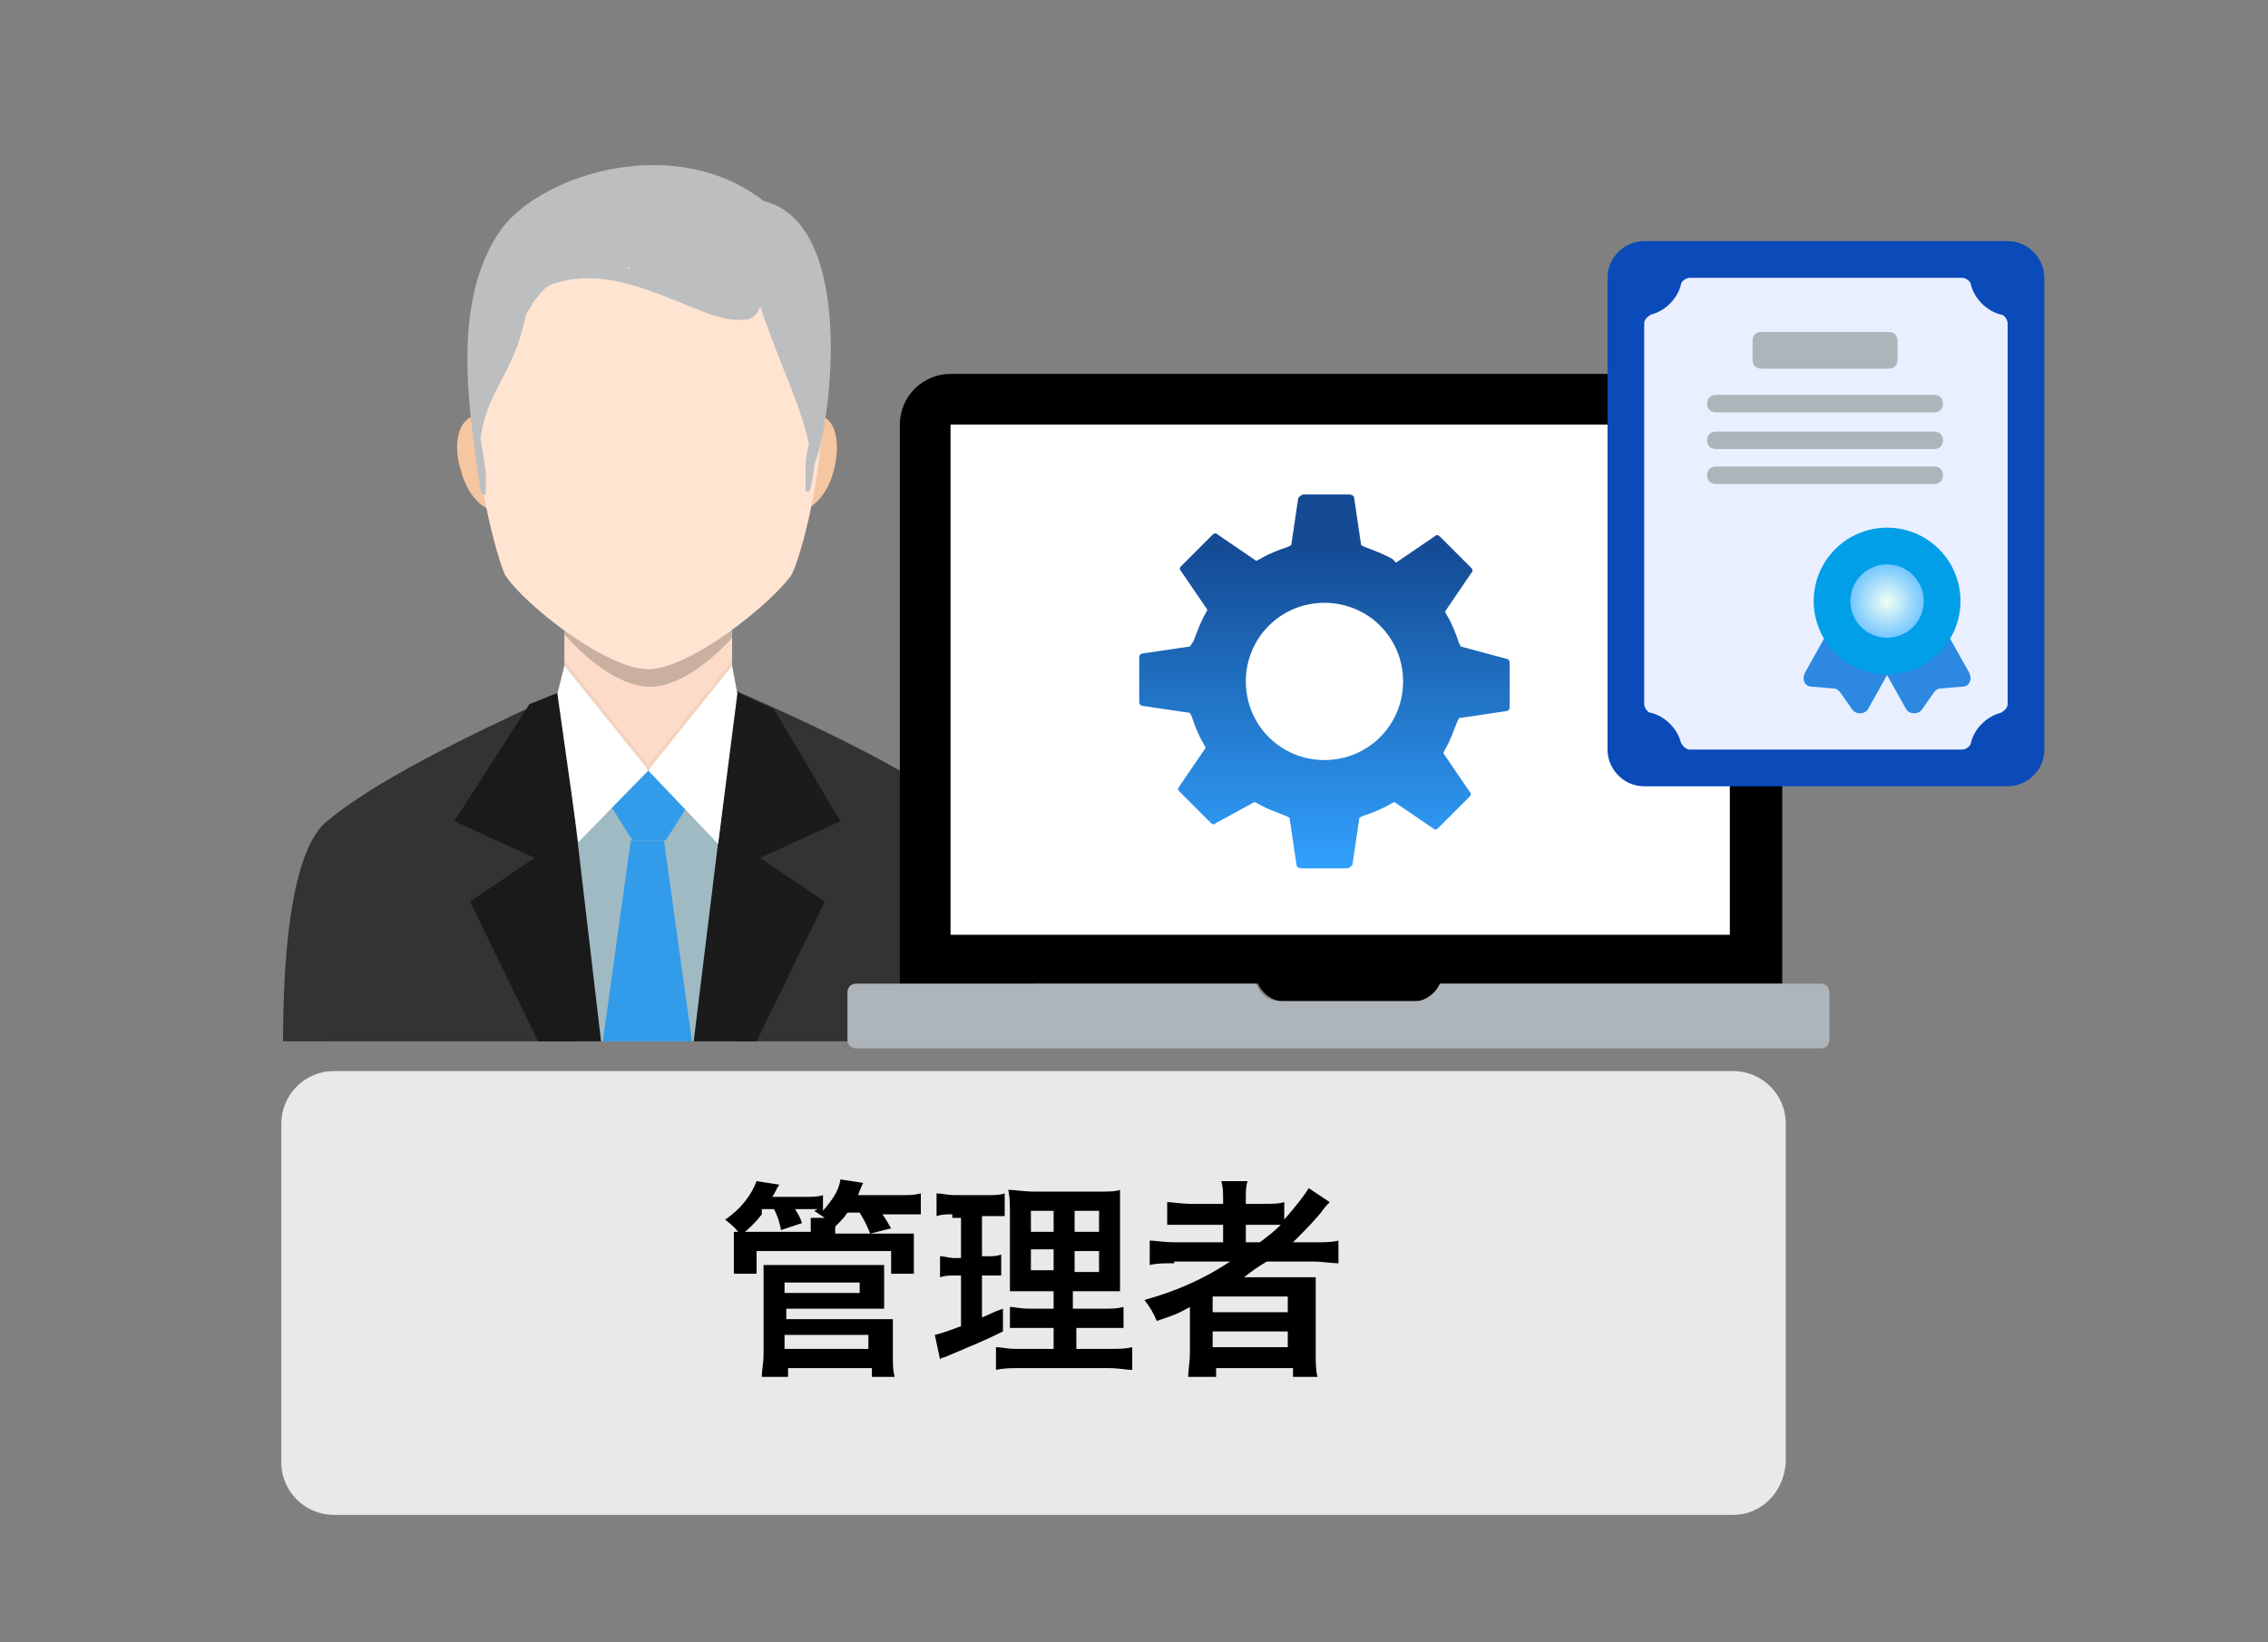 <?xml version="1.0" encoding="utf-8"?>
<!-- Generator: Adobe Illustrator 27.3.1, SVG Export Plug-In . SVG Version: 6.00 Build 0)  -->
<svg version="1.1" id="Layer_1" xmlns="http://www.w3.org/2000/svg" xmlns:xlink="http://www.w3.org/1999/xlink" x="0px" y="0px"
	 viewBox="0 0 129.8 94" style="enable-background:new 0 0 129.8 94;" xml:space="preserve">
<rect x="0" y="0" width="129.8" height="94" fill="#808080" stroke="none"/>
<style type="text/css">
	.st0{fill-rule:evenodd;clip-rule:evenodd;fill:#E9E9E9;}
	.st1{fill:none;}
	.st2{enable-background:new    ;}
	.st3{fill-rule:evenodd;clip-rule:evenodd;fill:#FDDECC;}
	.st4{fill-rule:evenodd;clip-rule:evenodd;fill:#333333;}
	.st5{fill-rule:evenodd;clip-rule:evenodd;fill:#FCDCC8;}
	.st6{fill-rule:evenodd;clip-rule:evenodd;fill:#F6C6A1;}
	.st7{fill-rule:evenodd;clip-rule:evenodd;fill:#A0BAC4;}
	.st8{fill-rule:evenodd;clip-rule:evenodd;fill:#1A1A1A;}
	.st9{fill-rule:evenodd;clip-rule:evenodd;fill:#1B1B1B;}
	.st10{fill-rule:evenodd;clip-rule:evenodd;fill:#329BEA;}
	.st11{fill-rule:evenodd;clip-rule:evenodd;fill:#FFFFFF;}
	.st12{opacity:0.2;fill:#010101;enable-background:new    ;}
	.st13{fill-rule:evenodd;clip-rule:evenodd;fill:#FFE4D2;}
	.st14{fill:#BCBEC0;}
	.st15{opacity:5.000000e-02;fill:#010101;enable-background:new    ;}
	.st16{fill:#FFFFFF;}
	.st17{fill:#AEB5BA;}
	.st18{fill:url(#SVGID_1_);}
	.st19{fill:#0A4AB9;}
	.st20{fill:#E9EFFF;}
	.st21{fill:#2D88E2;}
	.st22{fill:#009FE8;}
	.st23{fill:url(#SVGID_00000139261934201250217730000014652472269989490585_);}
</style>
<path class="st0" d="M99.2,86.7H19.1c-1.6,0-3-1.3-3-3V64.3c0-1.6,1.3-3,3-3h80.1c1.6,0,3,1.3,3,3v19.4
	C102.1,85.4,100.8,86.7,99.2,86.7z"/>
<rect x="26.8" y="68.4" class="st1" width="64.6" height="9.5"/>
<g class="st2">
	<path d="M43.6,69.5c-0.4,0.5-0.6,0.7-1.2,1.2c-0.3-0.4-0.4-0.5-0.9-0.9c0.9-0.6,1.5-1.4,1.8-2.2l1.3,0.2c-0.2,0.3-0.2,0.4-0.4,0.7
		H46c0.5,0,0.8,0,1.1-0.1v0.9c0.5-0.6,0.9-1.1,1-1.8l1.3,0.2c-0.2,0.4-0.2,0.5-0.3,0.7h2.4c0.6,0,0.8,0,1.2-0.1v1.2
		c-0.3,0-0.6,0-1.1,0h-1.1c0.3,0.4,0.3,0.5,0.5,0.8l-1.2,0.3c-0.2-0.5-0.3-0.7-0.6-1.2h-0.7c-0.2,0.3-0.3,0.4-0.7,0.8v0.2l0,0.2H51
		c0.7,0,0.9,0,1.3,0c0,0.2,0,0.4,0,0.7v0.8c0,0.4,0,0.6,0,0.8H51v-1.3h-7.7v1.3H42c0-0.2,0-0.5,0-0.8v-0.8c0-0.4,0-0.5,0-0.8
		c0.4,0,0.6,0,1.3,0h3.1v-0.2c0-0.3,0-0.4,0-0.6h0.8c-0.3-0.2-0.3-0.2-0.6-0.4l0.2-0.1c-0.2,0-0.3,0-0.5,0h-0.8
		c0.2,0.3,0.3,0.5,0.4,0.8l-1.2,0.4c-0.1-0.5-0.2-0.8-0.4-1.2H43.6z M43.6,78.8c0-0.4,0.1-0.8,0.1-1.3v-4.3c0-0.3,0-0.6,0-0.8
		c0.3,0,0.6,0,1,0h4.9c0.4,0,0.7,0,1,0c0,0.3,0,0.5,0,0.8V74c0,0.4,0,0.6,0,0.9c-0.3,0-0.6,0-1,0h-4.6v0.6h5.1c0.4,0,0.7,0,1,0
		c0,0.3,0,0.6,0,1v1.2c0,0.4,0,0.7,0.1,1.1h-1.3v-0.5h-4.8v0.5H43.6z M44.9,74h4.3v-0.6h-4.3V74z M44.9,77.2h4.8v-0.8h-4.8V77.2z"/>
	<path d="M54.5,69.5c-0.4,0-0.6,0-0.9,0.1v-1.3c0.3,0,0.6,0.1,1.1,0.1h1.7c0.5,0,0.8,0,1.1-0.1v1.3c-0.3,0-0.6,0-0.9,0h-0.4v2.3h0.3
		c0.3,0,0.5,0,0.8-0.1V73c-0.2,0-0.5,0-0.8,0h-0.3v2.4c0.5-0.2,0.6-0.3,1.2-0.5l0,1.3c-1,0.5-1.5,0.7-3.4,1.5c-0.1,0-0.1,0-0.2,0.1
		l-0.3-1.4c0.4-0.1,0.7-0.2,1.5-0.5v-2.9h-0.4c-0.3,0-0.5,0-0.8,0.1v-1.2c0.3,0,0.5,0.1,0.8,0.1H55v-2.3H54.5z M60.3,76H59
		c-0.7,0-0.9,0-1.2,0v-1.2c0.3,0,0.5,0.1,1.2,0.1h1.3v-1h-1.1c-0.8,0-1.1,0-1.4,0c0-0.3,0-0.3,0-1.5v-2.7c0-0.8,0-1.2-0.1-1.6
		c0.5,0,0.8,0.1,1.6,0.1h3.3c0.9,0,1.2,0,1.5-0.1c0,0.3,0,0.9,0,1.6v2.6c0,0.8,0,1.3,0,1.6c-0.4,0-0.6,0-1.3,0h-1.4v1H63
		c0.7,0,0.9,0,1.3-0.1V76C64,76,63.7,76,63.1,76h-1.5v1.2h1.9c0.6,0,0.9,0,1.3-0.1v1.3c-0.4,0-0.7-0.1-1.4-0.1h-5
		c-0.6,0-0.9,0-1.4,0.1v-1.3c0.3,0,0.6,0.1,1.2,0.1h2.1V76z M59,69.3v1.2h1.3v-1.2H59z M59,71.5v1.2h1.3v-1.2H59z M61.5,70.5h1.4
		v-1.2h-1.4V70.5z M61.5,72.8h1.4v-1.2h-1.4V72.8z"/>
	<path d="M67.2,72.3c-0.6,0-1,0-1.4,0.1V71c0.3,0,0.8,0.1,1.5,0.1H70v-1h-1.8c-0.6,0-1,0-1.4,0v-1.3c0.3,0,0.8,0.1,1.4,0.1H70v-0.2
		c0-0.5,0-0.7-0.1-1.1h1.5c-0.1,0.3-0.1,0.6-0.1,1.1v0.2h0.9c0.6,0,1,0,1.3-0.1v1c0.6-0.7,1.1-1.3,1.4-1.8l1.2,0.8
		c-0.1,0.1-0.3,0.3-0.5,0.6c-0.5,0.6-1,1.1-1.6,1.7h1.2c0.6,0,1,0,1.4-0.1v1.3c-0.4,0-0.9-0.1-1.5-0.1h-2.6
		c-0.5,0.3-0.8,0.5-1.3,0.9c0.3,0,0.7,0,1,0h1.8c0.6,0,0.9,0,1.3,0c0,0.3,0,0.6,0,1.3v3c0,0.6,0,1,0.1,1.4h-1.4v-0.5h-4.4v0.5H68
		c0-0.4,0.1-0.8,0.1-1.4v-1.9c0-0.2,0-0.5,0-0.7c-0.7,0.4-1,0.5-1.9,0.8c-0.2-0.5-0.4-0.8-0.7-1.2c1.8-0.5,3.4-1.2,4.9-2.2H67.2z
		 M69.4,75.1h4.3v-0.9h-4.3V75.1z M69.4,77.1h4.3v-0.9h-4.3V77.1z M72.1,71.1c0.4-0.3,0.8-0.6,1.2-1c-0.3,0-0.5,0-1,0h-1v1H72.1z"/>
</g>
<g>
	<path class="st3" d="M32.7,39.4c-9.9,4.4-12.8,6.6-14,7.6c-1.9,1.6,1.2,7.5,0.1,12.6H37h19.7c-1.1-5,0.7-11-1.2-12.6
		c-1.2-1.1-4-3.3-13.9-7.6H32.7z"/>
	<path class="st4" d="M32.7,39.4c-9.9,4.4-12.8,6.6-14,7.6c-1.9,1.6-2.5,6.9-2.5,12.6h21h22.3c0-5.8-2.1-11-3.8-12.6
		c-1.2-1.1-4-3.3-13.9-7.6H32.7z"/>
	<path class="st5" d="M32.3,30.7V38v3.6c2.6,3.2,7,3.3,9.6,0V38v-7.3C41.9,24.8,32.3,24.8,32.3,30.7z"/>
	<path class="st6" d="M27.1,23.8c0.9-0.3,2,0.7,2.4,2.2c0.4,1.4,0.2,2.8-0.7,3.2c-0.9,0.3-2-0.7-2.4-2.2
		C25.9,25.5,26.2,24.1,27.1,23.8z"/>
	<path class="st6" d="M47,23.8c-0.9-0.3-2,0.7-2.4,2.2s-0.2,2.8,0.7,3.2c0.9,0.3,2-0.7,2.4-2.2C48.1,25.5,47.9,24.1,47,23.8z"/>
	<path class="st7" d="M37.1,44c0,0-6.6,1.6-6.6,2c0,0.3,2.5,13.6,2.5,13.6h9l1.1-13.5L37.1,44z"/>
	<polygon class="st8" points="32.3,39.5 32.3,41.7 34.4,59.6 30.8,59.6 26.9,51.6 30.6,49.1 26,47 30.3,40.3 	"/>
	<polygon class="st9" points="41.9,39.5 41.9,41.7 39.7,59.6 43.3,59.6 47.2,51.6 43.5,49.1 48.1,47 44.3,40.6 	"/>
	<path class="st10" d="M35,46.2l1.2,1.9c0.7,0,1.2,0,1.9,0l1.2-1.9L37.2,44L35,46.2z"/>
	<polygon class="st10" points="36.1,48.1 34.5,59.6 39.6,59.6 38,48.1 	"/>
	<path class="st11" d="M32.3,38.1l-0.4,1.6l1.2,8.5l4-4.1L32.3,38.1z"/>
	<path class="st12" d="M32.3,36v0.3c0,0,2.4,2.9,4.8,3c2.3,0.1,4.8-2.8,4.8-2.8V36"/>
	<g>
		<path class="st13" d="M37.1,11.1c-14.7,0-9,20.1-8.2,21.8c1.1,1.7,5.8,5.4,8.2,5.4s7.1-3.8,8.2-5.4C46.2,31.3,51.8,11.1,37.1,11.1
			z"/>
		<path class="st14" d="M43.7,11.5c-5-3.9-12.6-1.6-15,1.6c-2.9,4.1-1.9,10.2-1.2,14.9l0,0v0.1c0,0,0.1,0.1,0.1,0.2h0.2
			c0,0,0,0,0-0.1c0-0.4,0-1.2,0-1.2c-0.1-0.7-0.2-1.3-0.3-1.9c0.4-2.9,1.9-3.6,2.6-7.1c0.1-0.2,0.3-0.4,0.4-0.7
			c0.2-0.2,0.4-0.5,0.7-0.8c0.1-0.1,0.2-0.1,0.3-0.2c2.7-1,5.4,0.2,7.9,1.2c1,0.4,2.1,0.9,3.2,0.8c0.4,0,0.8-0.3,0.9-0.8
			c1.2,3.6,2.2,5.3,2.8,7.9c-0.1,0.4-0.2,0.9-0.2,1.4c0,0,0,0.9,0,1.2c0,0,0,0,0,0.1c0.1,0,0.2,0.1,0.2,0c0,0,0.1-0.1,0.1-0.2
			c0-0.2,0.1-0.3,0.1-0.5s0.1-0.4,0.1-0.8C47.6,24.2,49,12.8,43.7,11.5z M36.1,15.4c-0.1,0-0.2,0-0.2-0.1
			C36,15.3,36.1,15.4,36.1,15.4C36.2,15.4,36.1,15.4,36.1,15.4z"/>
	</g>
	<path class="st11" d="M41.9,38.1l0.3,1.6l-1.1,8.6l-4-4.2L41.9,38.1z"/>
	<polyline class="st15" points="32.3,38.1 37.1,44 41.9,38.1 41.9,37.8 37.1,43.8 32.3,37.8 32.3,38.1 	"/>
</g>
<g>
	<g>
		<path d="M72,56.3c0.2,0.5,0.8,1,1.4,1h7.7c0.7,0,1.2-0.4,1.4-1H102v-32c0-1.6-1.3-2.9-2.9-2.9H54.4c-1.6,0-2.9,1.3-2.9,2.9v32H72z
			"/>
		<rect x="54.4" y="24.3" class="st16" width="44.6" height="29.2"/>
		<path class="st17" d="M82.4,56.3c-0.2,0.5-0.8,1-1.4,1h-7.7c-0.7,0-1.2-0.4-1.4-1H49c-0.3,0-0.5,0.2-0.5,0.5v2.7
			c0,0.3,0.2,0.5,0.5,0.5h55.2c0.3,0,0.5-0.2,0.5-0.5v-2.7c0-0.3-0.2-0.5-0.5-0.5H82.4z"/>
	</g>
</g>
<g>
	<g>
		
			<linearGradient id="SVGID_1_" gradientUnits="userSpaceOnUse" x1="75.8" y1="41.878" x2="75.8" y2="65.18" gradientTransform="matrix(1 0 0 -1 0 94)">
			<stop  offset="9.351445e-02" style="stop-color:#31A2FF"/>
			<stop  offset="0.893" style="stop-color:#144B94"/>
		</linearGradient>
		<path class="st18" d="M77.1,50h-2.6c-0.3,0-0.6-0.2-0.6-0.5l-0.4-2.4c-0.6-0.2-1.2-0.4-1.7-0.7l-2,1.4C69.5,48,69.2,48,69,47.7
			l-1.8-1.8c-0.2-0.2-0.3-0.6-0.1-0.8l1.4-2c-0.3-0.5-0.5-1.1-0.7-1.7L65.4,41c-0.3-0.1-0.5-0.3-0.5-0.6v-2.6c0-0.3,0.2-0.6,0.5-0.6
			l2.4-0.4c0.2-0.6,0.4-1.2,0.7-1.7l-1.4-2c-0.2-0.3-0.2-0.6,0.1-0.8l1.8-1.8c0.2-0.2,0.6-0.3,0.8-0.1l2,1.4
			c0.5-0.3,1.1-0.5,1.7-0.7l0.4-2.4c0.1-0.3,0.3-0.5,0.6-0.5h2.6c0.3,0,0.6,0.2,0.6,0.5l0.4,2.4c0.6,0.2,1.2,0.4,1.7,0.7l2-1.4
			c0.3-0.2,0.6-0.2,0.8,0.1l1.8,1.8c0.2,0.2,0.3,0.6,0.1,0.8l-1.4,2c0.3,0.5,0.5,1.1,0.7,1.7l2.4,0.4c0.3,0.1,0.5,0.3,0.5,0.6v2.6
			c0,0.3-0.2,0.6-0.5,0.6l-2.4,0.4c-0.2,0.6-0.4,1.2-0.7,1.7l1.4,2c0.2,0.3,0.2,0.6-0.1,0.8l-1.8,1.8c-0.2,0.2-0.6,0.3-0.8,0.1
			l-2-1.4c-0.5,0.3-1.1,0.5-1.7,0.7l-0.4,2.4C77.7,49.8,77.5,50,77.1,50z M86.2,40.3L86.2,40.3L86.2,40.3z"/>
		<path class="st16" d="M77.1,50.4h-2.6c-0.5,0-0.9-0.4-1-0.9l-0.4-2.2c-0.5-0.1-0.9-0.3-1.4-0.6L70,48.1c-0.4,0.3-1,0.2-1.3-0.1
			l-1.8-1.8c-0.4-0.4-0.4-0.9-0.1-1.3L68,43c-0.2-0.4-0.4-0.9-0.6-1.4l-2.2-0.4c-0.5-0.1-0.9-0.5-0.9-1v-2.6c0-0.5,0.4-0.9,0.9-1
			l2.2-0.4c0.1-0.5,0.3-0.9,0.6-1.4L66.7,33c-0.3-0.4-0.3-1,0.1-1.3l1.8-1.8c0.4-0.4,0.9-0.4,1.3-0.1l1.8,1.3
			c0.4-0.2,0.9-0.4,1.4-0.6l0.4-2.2c0.1-0.5,0.5-0.9,1-0.9h2.6c0.5,0,0.9,0.4,1,0.9l0.4,2.2c0.5,0.1,0.9,0.3,1.4,0.6l1.8-1.3
			c0.4-0.3,1-0.3,1.3,0.1l1.8,1.8c0.4,0.4,0.4,0.9,0.1,1.3l-1.2,2c0.2,0.4,0.4,0.9,0.6,1.4l2.2,0.4c0.5,0.1,0.9,0.5,0.9,1v2.6
			c0,0.5-0.4,0.9-0.9,1l-2.2,0.4c-0.1,0.5-0.3,0.9-0.6,1.4L85,45c0.3,0.4,0.3,1-0.1,1.3L83,48c-0.4,0.4-0.9,0.4-1.3,0.1l-1.8-1.3
			c-0.4,0.2-0.9,0.4-1.4,0.6l-0.4,2.2C78.1,50,77.6,50.4,77.1,50.4z M71.8,45.9L72,46c0.5,0.3,1.1,0.5,1.6,0.7l0.2,0.1l0.4,2.7
			c0,0.1,0.1,0.2,0.3,0.2h2.6c0.1,0,0.2-0.1,0.3-0.2l0.4-2.7l0.2-0.1c0.6-0.2,1.1-0.4,1.6-0.7l0.2-0.1l2.2,1.5
			c0.1,0.1,0.2,0.1,0.3,0l1.8-1.8c0.1-0.1,0.1-0.2,0-0.3l-1.5-2.2l0.1-0.2c0.3-0.5,0.5-1.1,0.7-1.6l0.1-0.2l2.7-0.4
			c0.1,0,0.2-0.1,0.2-0.2v-2.6c0-0.1-0.1-0.2-0.2-0.2L83.6,37l-0.1-0.2c-0.2-0.6-0.4-1.1-0.7-1.6L82.7,35l1.5-2.2
			c0.1-0.1,0.1-0.2,0-0.3l-1.8-1.8c-0.1-0.1-0.2-0.1-0.3,0l-2.2,1.5L79.7,32c-0.5-0.3-1.1-0.5-1.6-0.7l-0.2-0.1l-0.4-2.7
			c0-0.1-0.1-0.2-0.3-0.2h-2.6c-0.1,0-0.2,0.1-0.3,0.2l-0.4,2.7l-0.2,0.1c-0.6,0.2-1.1,0.4-1.6,0.7l-0.2,0.1l-2.2-1.5
			c-0.1-0.1-0.2-0.1-0.3,0l-1.8,1.8c-0.1,0.1-0.1,0.2,0,0.3l1.5,2.2L69,35.1c-0.3,0.5-0.5,1.1-0.7,1.6L68.1,37l-2.7,0.4
			c-0.1,0-0.2,0.1-0.2,0.2v2.6c0,0.1,0.1,0.2,0.2,0.2l2.7,0.4l0.1,0.2c0.2,0.6,0.4,1.1,0.7,1.6l0.1,0.2L67.5,45
			c-0.1,0.1-0.1,0.2,0,0.3l1.8,1.8c0.1,0.1,0.2,0.1,0.3,0L71.8,45.9z"/>
	</g>
	<path class="st16" d="M75.8,43.5c-2.5,0-4.5-2-4.5-4.5s2-4.5,4.5-4.5s4.5,2,4.5,4.5S78.3,43.5,75.8,43.5z"/>
</g>
<g>
	<path class="st19" d="M94.1,45h20.8c1.1,0,2.1-0.9,2.1-2.1v-27c0-1.1-0.9-2.1-2.1-2.1H94.1c-1.1,0-2.1,0.9-2.1,2.1v27
		C92,44,92.9,45,94.1,45z"/>
	<path class="st20" d="M114.9,40.3V18.5c0-0.2-0.2-0.5-0.4-0.5c-0.8-0.2-1.5-0.9-1.7-1.7c0-0.2-0.3-0.4-0.5-0.4H96.7
		c-0.2,0-0.5,0.2-0.5,0.4c-0.2,0.8-0.9,1.5-1.7,1.7c-0.2,0.1-0.4,0.3-0.4,0.5v21.8c0,0.2,0.2,0.5,0.4,0.5c0.8,0.2,1.5,0.9,1.7,1.7
		c0.1,0.2,0.3,0.4,0.5,0.4h15.6c0.2,0,0.5-0.2,0.5-0.4c0.2-0.8,0.9-1.5,1.7-1.7C114.7,40.7,114.9,40.5,114.9,40.3L114.9,40.3z"/>
	<path class="st21" d="M108.3,38.1l-1.4,2.5c-0.2,0.3-0.7,0.3-0.9,0l-0.7-1c-0.1-0.1-0.2-0.2-0.4-0.2l-1.2-0.1
		c-0.4,0-0.6-0.4-0.4-0.8l1.4-2.5L108.3,38.1z"/>
	<path class="st21" d="M107.7,38.1l1.4,2.5c0.2,0.3,0.7,0.3,0.9,0l0.7-1c0.1-0.1,0.2-0.2,0.4-0.2l1.2-0.1c0.4,0,0.6-0.4,0.4-0.8
		l-1.4-2.5L107.7,38.1z"/>
	<circle class="st22" cx="108" cy="34.4" r="4.2"/>
	
		<radialGradient id="SVGID_00000139278901153412965990000016347637846110920368_" cx="107.992" cy="59.574" r="2.081" gradientTransform="matrix(1 0 0 -1 0 94)" gradientUnits="userSpaceOnUse">
		<stop  offset="0" style="stop-color:#F0FFF4"/>
		<stop  offset="1" style="stop-color:#76C7FF"/>
	</radialGradient>
	<circle style="fill:url(#SVGID_00000139278901153412965990000016347637846110920368_);" cx="108" cy="34.4" r="2.1"/>
	<path class="st17" d="M108.1,19h-7.3c-0.3,0-0.5,0.2-0.5,0.5v1.1c0,0.3,0.2,0.5,0.5,0.5h7.3c0.3,0,0.5-0.2,0.5-0.5v-1.1
		C108.6,19.2,108.4,19,108.1,19L108.1,19z"/>
	<path class="st17" d="M110.7,23.6H98.2c-0.3,0-0.5-0.2-0.5-0.5s0.2-0.5,0.5-0.5h12.5c0.3,0,0.5,0.2,0.5,0.5S111,23.6,110.7,23.6
		L110.7,23.6z M110.7,25.7H98.2c-0.3,0-0.5-0.2-0.5-0.5s0.2-0.5,0.5-0.5h12.5c0.3,0,0.5,0.2,0.5,0.5S111,25.7,110.7,25.7L110.7,25.7
		z M110.7,27.7H98.2c-0.3,0-0.5-0.2-0.5-0.5s0.2-0.5,0.5-0.5h12.5c0.3,0,0.5,0.2,0.5,0.5S111,27.7,110.7,27.7L110.7,27.7z"/>
</g>
</svg>
